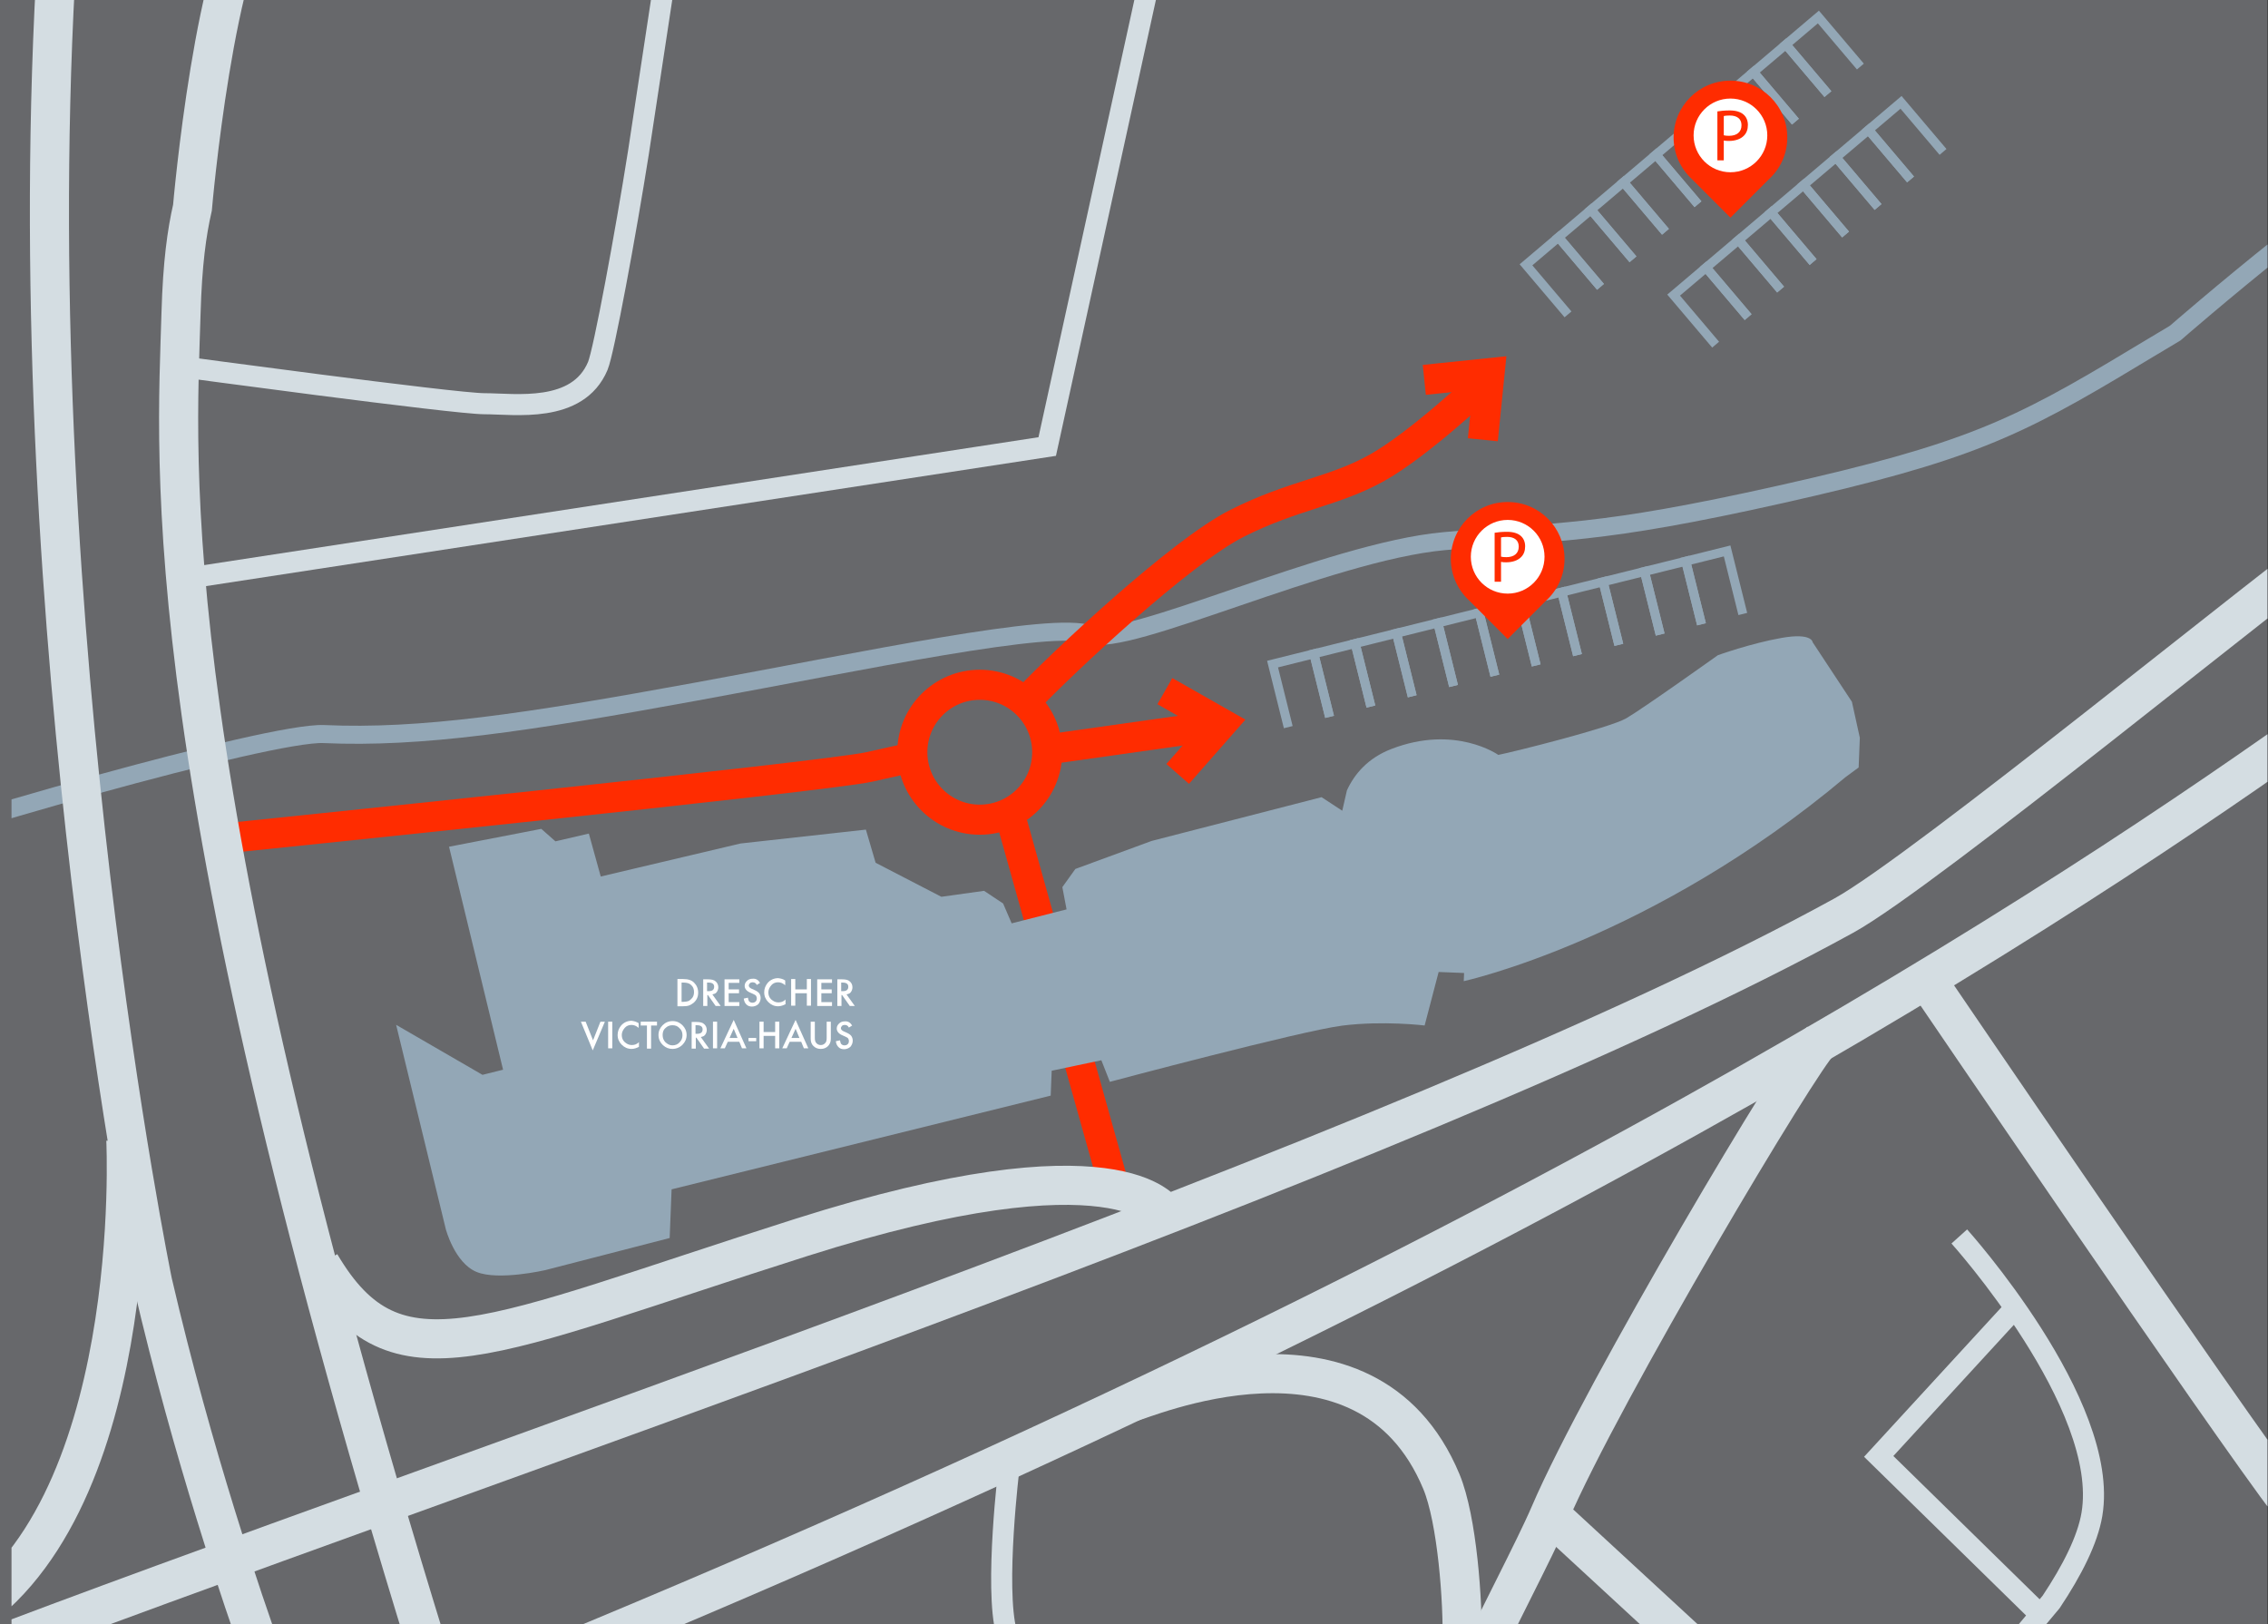 <?xml version="1.0" encoding="UTF-8" standalone="no"?> <svg xmlns="http://www.w3.org/2000/svg" xmlns:xlink="http://www.w3.org/1999/xlink" xmlns:serif="http://www.serif.com/" width="100%" height="100%" viewBox="0 0 1508 1080" version="1.1" xml:space="preserve" style="fill-rule:evenodd;clip-rule:evenodd;stroke-miterlimit:10;"><rect x="0" y="0" width="1508" height="1080" fill="#333333" stroke="none"/> <rect x="0" y="0" width="1507.65" height="1080" style="fill:rgb(103,104,107);"></rect> <g id="Ebene-8" serif:id="Ebene 8"> <g> <clipPath id="_clip1"> <rect x="7.654" y="0" width="1500" height="1080" clip-rule="nonzero"></rect> </clipPath> <g clip-path="url(#_clip1)"> <g transform="matrix(1,0,0,1,1625.34,579.192)"> <path d="M0,-490.848C-50.301,-469.805 -179.014,-357.752 -179.014,-357.752C-188.656,-352.022 -197.882,-346.497 -206.475,-341.312C-285.081,-293.887 -317.995,-278.22 -441.09,-250.59C-564.184,-222.961 -588.56,-226.414 -665.341,-219.381C-742.123,-212.348 -876.186,-148.131 -900.66,-157.341C-925.134,-166.55 -1049.25,-140.072 -1162.59,-119.35C-1275.94,-98.628 -1345.41,-88.267 -1410.08,-91.145C-1445.92,-92.74 -1667.34,-29.589 -1747.23,0" style="fill:none;fill-rule:nonzero;stroke:rgb(147,167,182);stroke-width:12px;"></path> </g> <g transform="matrix(0.99,-0.14,-0.14,-0.99,697.938,506.001)"> <path d="M-0.55,7.84L111.749,7.84" style="fill:none;fill-rule:nonzero;stroke:rgb(255,44,0);stroke-width:20px;"></path> </g> <g transform="matrix(1,0,0,1,153.284,503.474)"> <path d="M0,53.526C0,53.526 395.88,12.9 424.603,6.45L453.325,0" style="fill:none;fill-rule:nonzero;stroke:rgb(255,44,0);stroke-width:20px;"></path> </g> <g transform="matrix(1,0,0,1,987.942,463.302)"> <path d="M0,-209.836C0,-209.836 -43.315,-168.658 -72.065,-152.464C-100.816,-136.271 -127.479,-134.466 -165.404,-115.386C-203.329,-96.305 -282.316,-21.699 -303.041,0" style="fill:none;fill-rule:nonzero;stroke:rgb(255,44,0);stroke-width:20px;"></path> </g> <g transform="matrix(-0.27,-0.963,-0.963,0.27,815.711,597.404)"> <path d="M-163.29,123.814L93.88,123.814" style="fill:none;fill-rule:nonzero;stroke:rgb(255,44,0);stroke-width:20px;"></path> </g> <g transform="matrix(-1,0,0,1,651.454,544.973)"> <ellipse cx="0" cy="-44.844" rx="44.845" ry="44.844" style="fill:none;stroke:rgb(255,44,0);stroke-width:20px;"></ellipse> </g> <g transform="matrix(1,0,0,1,956.966,278.962)"> <path d="M0,-27.438L33.461,-30.909L29.982,3.471" style="fill:none;fill-rule:nonzero;stroke:rgb(255,44,0);stroke-width:20px;stroke-linecap:square;"></path> </g> <g transform="matrix(1,0,0,1,783.216,507.024)"> <path d="M0,-42.578L29.247,-25.954L6.432,0" style="fill:none;fill-rule:nonzero;stroke:rgb(255,44,0);stroke-width:20px;stroke-linecap:square;"></path> </g> <g transform="matrix(1,0,0,1,116.854,-58.452)"> <path d="M0,444.134L579.445,355.332L657.348,0" style="fill:none;fill-rule:nonzero;stroke:rgb(212,221,226);stroke-width:14px;"></path> </g> <g transform="matrix(0,1,1,0,133.475,-77.124)"> <path d="M320.426,-16.622C320.426,-16.622 345.541,168.559 345.541,188.651C345.541,208.743 352.239,250.602 320.426,263.998C310.921,267.999 232.39,282.527 178.454,291.035L-15.192,320.426" style="fill:none;fill-rule:nonzero;stroke:rgb(212,221,226);stroke-width:14px;"></path> </g> <g transform="matrix(0.016,-1,-1,-0.016,721.62,1027.85)"> <path d="M-58.657,51.431C-28.658,60.122 52.416,51.431 52.416,51.431" style="fill:none;fill-rule:nonzero;stroke:rgb(212,221,226);stroke-width:14px;"></path> </g> <g transform="matrix(1,0,0,1,1302.74,1126.1)"> <path d="M0,-304.027C0,-304.027 100.461,-192.403 88.183,-119.29C85.335,-102.333 75.106,-82.112 61.073,-61.053L9.942,0" style="fill:none;fill-rule:nonzero;stroke:rgb(212,221,226);stroke-width:14px;"></path> </g> <g transform="matrix(1,0,0,1,1339.82,1074.33)"> <path d="M0,-204.727L-90.658,-106.033L7.963,-9.442L17.604,0" style="fill:none;fill-rule:nonzero;stroke:rgb(212,221,226);stroke-width:14px;"></path> </g> <g transform="matrix(1,0,0,1,1562.71,1103.41)"> <path d="M0,-750.575C-49.89,-715.743 -283.083,-524.169 -336.822,-494.63C-630.903,-332.983 -1266.09,-123.986 -1588.93,0" style="fill:none;fill-rule:nonzero;stroke:rgb(212,221,226);stroke-width:26px;"></path> </g> <g transform="matrix(-0.882,0.47,0.47,0.882,585.131,1347.75)"> <path d="M-1278.21,-319.483C-1084.99,-293.314 -659.653,-246.425 79.853,-319.482" style="fill:none;fill-rule:nonzero;stroke:rgb(212,221,226);stroke-width:26px;"></path> </g> <g transform="matrix(1,0,0,1,175.476,-13.082)"> <path d="M0,1116.49C-13.678,1078.13 -47.065,981.483 -73.996,865.557C-73.996,865.557 -162.247,435.945 -138.575,0" style="fill:none;fill-rule:nonzero;stroke:rgb(212,221,226);stroke-width:26px;"></path> </g> <g transform="matrix(1,0,0,1,293.339,-68.808)"> <path d="M0,1193.92C-192.358,579.159 -175.869,377.38 -172.971,276.948C-172.011,243.669 -169.163,223.544 -165.371,206.875C-165.371,206.875 -150.411,34.028 -117.863,0" style="fill:none;fill-rule:nonzero;stroke:rgb(212,221,226);stroke-width:26px;"></path> </g> <g transform="matrix(1,0,0,1,774.202,874.255)"> <path d="M0,-67.653C0,-67.653 -30.138,-118.602 -241.107,-51.628C-452.075,15.346 -511.153,50.949 -561.146,-33.827" style="fill:none;fill-rule:nonzero;stroke:rgb(212,221,226);stroke-width:26px;"></path> </g> <g transform="matrix(1,0,0,1,751.898,1025.09)"> <path d="M0,-92.81C5.023,-92.81 156.252,-160.607 206.483,-40.054C216.979,-14.862 220.986,40.088 220.232,67.797" style="fill:none;fill-rule:nonzero;stroke:rgb(212,221,226);stroke-width:26px;"></path> </g> <g transform="matrix(1,0,0,1,1209.81,1098.81)"> <path d="M0,-406.012C-10.838,-397.475 -144.268,-174.045 -179.43,-92.002C-189.36,-68.831 -217.316,-15.835 -224.086,0" style="fill:none;fill-rule:nonzero;stroke:rgb(212,221,226);stroke-width:26px;"></path> </g> <g transform="matrix(0.735,0.678,0.678,-0.735,1077.03,984.139)"> <path d="M-18.892,-48.302L123.496,-48.302" style="fill:none;fill-rule:nonzero;stroke:rgb(212,221,226);stroke-width:26px;"></path> </g> <g transform="matrix(0.57,0.822,0.822,-0.57,1476.73,626.407)"> <path d="M-91.655,-175.032C-91.655,-175.032 261.687,-178.321 334.254,-175.032" style="fill:none;fill-rule:nonzero;stroke:rgb(212,221,226);stroke-width:26px;"></path> </g> <g transform="matrix(1,0,0,1,298.569,709.222)"> <path d="M0,-146.27L35.923,1.978L22.234,5.389L-35.18,-27.861L-2.155,107.99C-2.155,107.99 3.738,130.308 18.18,136.385C32.622,142.461 63.972,135.231 63.972,135.231L146.696,113.88L147.977,81.519L400.047,19.21L400.702,2.663L433.731,-4.304L439.374,10.037C439.374,10.037 566.649,-23.892 593.892,-27.332C621.134,-30.772 648.673,-27.423 648.673,-27.423L657.986,-62.993L674.901,-62.323L674.686,-56.888C674.686,-56.888 799.437,-84.14 928.529,-192.54L937.254,-198.971L938.035,-218.705L932.77,-242.632L906.666,-282.225C906.666,-282.225 906.359,-288.731 885.885,-285.085C865.411,-281.439 843.642,-273.609 843.642,-273.609C843.642,-273.609 793.666,-237.971 782.685,-231.629C771.705,-225.287 707.386,-209.197 697.646,-207.323C697.646,-207.323 669.02,-227.656 626.583,-211.265C610.944,-205.224 602.028,-194.666 597.005,-183.74L593.899,-170.205L580.138,-179.22L467.173,-150.125L416.434,-131.485L407.791,-119.403L410.594,-104.61L374.085,-95.325L368.396,-108.538L355.74,-116.945L327.348,-112.986L283.63,-135.611L277.161,-157.644L193.783,-148.416L100.865,-126.466L92.96,-155.015L70.732,-149.855L61.346,-158.139L0,-146.27Z" style="fill:rgb(147,167,182);fill-rule:nonzero;"></path> </g> <g transform="matrix(-0.333,0.943,0.943,0.333,167.884,1020.56)"> <path d="M-219.708,-166.893C-219.708,-166.893 12.347,-71.798 122.081,-166.893" style="fill:none;fill-rule:nonzero;stroke:rgb(212,221,226);stroke-width:26px;"></path> </g> <g transform="matrix(1,0,0,1,856.565,434.687)"> <path d="M0,48.755L-10.434,6.839L17.042,0L27.476,41.916" style="fill:none;fill-rule:nonzero;stroke:rgb(147,167,182);stroke-width:6px;"></path> </g> <g transform="matrix(1,0,0,1,884.041,427.847)"> <path d="M0,48.755L-10.434,6.839L17.042,0L27.476,41.916" style="fill:none;fill-rule:nonzero;stroke:rgb(147,167,182);stroke-width:6px;"></path> </g> <g transform="matrix(1,0,0,1,911.517,421.008)"> <path d="M0,48.755L-10.434,6.839L17.042,0L27.476,41.916" style="fill:none;fill-rule:nonzero;stroke:rgb(147,167,182);stroke-width:6px;"></path> </g> <g transform="matrix(1,0,0,1,938.992,414.169)"> <path d="M0,48.755L-10.434,6.839L17.042,0L27.476,41.916" style="fill:none;fill-rule:nonzero;stroke:rgb(147,167,182);stroke-width:6px;"></path> </g> <g transform="matrix(1,0,0,1,966.468,407.33)"> <path d="M0,48.755L-10.434,6.839L17.042,0L27.476,41.916" style="fill:none;fill-rule:nonzero;stroke:rgb(147,167,182);stroke-width:6px;"></path> </g> <g transform="matrix(1,0,0,1,993.943,400.49)"> <path d="M0,48.755L-10.434,6.839L17.042,0L27.476,41.916" style="fill:none;fill-rule:nonzero;stroke:rgb(147,167,182);stroke-width:6px;"></path> </g> <g transform="matrix(1,0,0,1,1021.42,393.651)"> <path d="M0,48.755L-10.434,6.839L17.042,0L27.476,41.916" style="fill:none;fill-rule:nonzero;stroke:rgb(147,167,182);stroke-width:6px;"></path> </g> <g transform="matrix(1,0,0,1,1048.89,386.812)"> <path d="M0,48.755L-10.434,6.839L17.042,0L27.476,41.916" style="fill:none;fill-rule:nonzero;stroke:rgb(147,167,182);stroke-width:6px;"></path> </g> <g transform="matrix(1,0,0,1,1076.37,379.973)"> <path d="M0,48.755L-10.434,6.839L17.042,0L27.476,41.916" style="fill:none;fill-rule:nonzero;stroke:rgb(147,167,182);stroke-width:6px;"></path> </g> <g transform="matrix(1,0,0,1,1103.85,373.133)"> <path d="M0,48.755L-10.434,6.839L17.042,0L27.476,41.916" style="fill:none;fill-rule:nonzero;stroke:rgb(147,167,182);stroke-width:6px;"></path> </g> <g transform="matrix(1,0,0,1,1131.32,366.294)"> <path d="M0,48.755L-10.434,6.839L17.042,0L27.476,41.916" style="fill:none;fill-rule:nonzero;stroke:rgb(147,167,182);stroke-width:6px;"></path> </g> <g transform="matrix(1,0,0,1,1064.18,139.447)"> <path d="M0,51.258L-27.928,18.306L-6.328,0L21.6,32.951" style="fill:none;fill-rule:nonzero;stroke:rgb(147,167,182);stroke-width:6px;"></path> </g> <g transform="matrix(1,0,0,1,1042.57,157.752)"> <path d="M0,51.258L-27.928,18.306L-6.328,0L21.6,32.951" style="fill:none;fill-rule:nonzero;stroke:rgb(147,167,182);stroke-width:6px;"></path> </g> <g transform="matrix(1,0,0,1,1085.78,121.14)"> <path d="M0,51.258L-27.928,18.306L-6.328,0L21.6,32.951" style="fill:none;fill-rule:nonzero;stroke:rgb(147,167,182);stroke-width:6px;"></path> </g> <g transform="matrix(1,0,0,1,1107.38,102.833)"> <path d="M0,51.258L-27.928,18.306L-6.328,0L21.6,32.951" style="fill:none;fill-rule:nonzero;stroke:rgb(147,167,182);stroke-width:6px;"></path> </g> <g transform="matrix(1,0,0,1,1128.98,84.527)"> <path d="M0,51.258L-27.928,18.306L-6.328,0L21.6,32.951" style="fill:none;fill-rule:nonzero;stroke:rgb(147,167,182);stroke-width:6px;"></path> </g> <g transform="matrix(1,0,0,1,1150.58,66.22)"> <path d="M0,51.258L-27.928,18.306L-6.328,0L21.6,32.951" style="fill:none;fill-rule:nonzero;stroke:rgb(147,167,182);stroke-width:6px;"></path> </g> <g transform="matrix(1,0,0,1,1172.18,47.914)"> <path d="M0,51.258L-27.928,18.306L-6.328,0L21.6,32.951" style="fill:none;fill-rule:nonzero;stroke:rgb(147,167,182);stroke-width:6px;"></path> </g> <g transform="matrix(1,0,0,1,1193.78,29.607)"> <path d="M0,51.258L-27.928,18.306L-6.328,0L21.6,32.951" style="fill:none;fill-rule:nonzero;stroke:rgb(147,167,182);stroke-width:6px;"></path> </g> <g transform="matrix(1,0,0,1,1215.38,11.3)"> <path d="M0,51.258L-27.928,18.306L-6.328,0L21.6,32.951" style="fill:none;fill-rule:nonzero;stroke:rgb(147,167,182);stroke-width:6px;"></path> </g> <g transform="matrix(1,0,0,1,1140.73,177.891)"> <path d="M0,51.258L-27.928,18.306L-6.328,0L21.6,32.951" style="fill:none;fill-rule:nonzero;stroke:rgb(147,167,182);stroke-width:6px;"></path> </g> <g transform="matrix(1,0,0,1,1162.33,159.584)"> <path d="M0,51.258L-27.928,18.306L-6.328,0L21.6,32.951" style="fill:none;fill-rule:nonzero;stroke:rgb(147,167,182);stroke-width:6px;"></path> </g> <g transform="matrix(1,0,0,1,1183.93,141.278)"> <path d="M0,51.258L-27.928,18.306L-6.328,0L21.6,32.951" style="fill:none;fill-rule:nonzero;stroke:rgb(147,167,182);stroke-width:6px;"></path> </g> <g transform="matrix(1,0,0,1,1205.53,122.971)"> <path d="M0,51.258L-27.928,18.306L-6.328,0L21.6,32.951" style="fill:none;fill-rule:nonzero;stroke:rgb(147,167,182);stroke-width:6px;"></path> </g> <g transform="matrix(1,0,0,1,1227.13,104.664)"> <path d="M0,51.258L-27.928,18.306L-6.328,0L21.6,32.951" style="fill:none;fill-rule:nonzero;stroke:rgb(147,167,182);stroke-width:6px;"></path> </g> <g transform="matrix(1,0,0,1,1248.73,86.358)"> <path d="M0,51.258L-27.928,18.306L-6.328,0L21.6,32.951" style="fill:none;fill-rule:nonzero;stroke:rgb(147,167,182);stroke-width:6px;"></path> </g> <g transform="matrix(1,0,0,1,1270.33,68.051)"> <path d="M0,51.258L-27.928,18.306L-6.328,0L21.6,32.951" style="fill:none;fill-rule:nonzero;stroke:rgb(147,167,182);stroke-width:6px;"></path> </g> <g transform="matrix(1,0,0,1,1040.26,387.068)"> <path d="M0,-15.5C0,-36.4 -16.9,-53.3 -37.8,-53.3C-58.7,-53.3 -75.6,-36.4 -75.6,-15.5C-75.6,-4.6 -70.9,5.2 -63.5,12.1L-37.8,37.8L-12.1,12.1C-4.7,5.3 0,-4.5 0,-15.5Z" style="fill:rgb(255,44,0);fill-rule:nonzero;"></path> </g> <g transform="matrix(-1,0,0,1,1002.46,394.668)"> <path d="M0,-49C-13.531,-49 -24.5,-38.031 -24.5,-24.5C-24.5,-10.969 -13.531,0 0,0C13.531,0 24.5,-10.969 24.5,-24.5C24.5,-38.031 13.531,-49 0,-49" style="fill:white;fill-rule:nonzero;"></path> </g> <g transform="matrix(1,0,0,1,998.041,370.241)"> <path d="M0,-0.147C0.927,0.098 2.101,0.195 3.518,0.195C8.651,0.195 11.779,-2.298 11.779,-6.842C11.779,-11.191 8.699,-13.292 4.007,-13.292C2.149,-13.292 0.732,-13.145 0,-12.95L0,-0.147ZM-4.254,-16.03C-2.2,-16.372 0.49,-16.665 3.908,-16.665C8.114,-16.665 11.19,-15.688 13.148,-13.927C14.954,-12.363 16.029,-9.97 16.029,-7.037C16.029,-4.057 15.149,-1.711 13.486,0C11.242,2.394 7.573,3.615 3.422,3.615C2.149,3.615 0.975,3.568 0,3.323L0,16.518L-4.254,16.518L-4.254,-16.03Z" style="fill:rgb(255,44,0);fill-rule:nonzero;"></path> </g> <g transform="matrix(1,0,0,1,1188.38,106.922)"> <path d="M0,-15.5C0,-36.4 -16.9,-53.3 -37.8,-53.3C-58.7,-53.3 -75.6,-36.4 -75.6,-15.5C-75.6,-4.6 -70.9,5.2 -63.5,12.1L-37.8,37.8L-12.1,12.1C-4.7,5.3 0,-4.5 0,-15.5Z" style="fill:rgb(255,44,0);fill-rule:nonzero;"></path> </g> <g transform="matrix(-1,0,0,1,1150.58,114.522)"> <path d="M0,-49C-13.531,-49 -24.5,-38.031 -24.5,-24.5C-24.5,-10.969 -13.531,0 0,0C13.531,0 24.5,-10.969 24.5,-24.5C24.5,-38.031 13.531,-49 0,-49" style="fill:white;fill-rule:nonzero;"></path> </g> <g transform="matrix(1,0,0,1,1146.15,90.095)"> <path d="M0,-0.147C0.927,0.098 2.101,0.195 3.518,0.195C8.651,0.195 11.779,-2.298 11.779,-6.842C11.779,-11.191 8.699,-13.292 4.007,-13.292C2.149,-13.292 0.732,-13.145 0,-12.95L0,-0.147ZM-4.254,-16.03C-2.2,-16.372 0.49,-16.665 3.908,-16.665C8.114,-16.665 11.19,-15.688 13.148,-13.927C14.954,-12.363 16.029,-9.97 16.029,-7.037C16.029,-4.057 15.149,-1.711 13.486,0C11.242,2.394 7.573,3.615 3.422,3.615C2.149,3.615 0.975,3.568 0,3.323L0,16.518L-4.254,16.518L-4.254,-16.03Z" style="fill:rgb(255,44,0);fill-rule:nonzero;"></path> </g> <g transform="matrix(1,0,0,1,453.186,653.865)"> <path d="M0,12.208L1.181,12.208C2.363,12.208 3.347,12.011 4.135,11.814C4.922,11.617 5.71,11.027 6.301,10.436C7.679,9.255 8.269,7.679 8.269,5.711C8.269,3.742 7.679,2.167 6.301,0.985C5.119,-0.196 3.347,-0.59 1.181,-0.59L0,-0.59L0,12.208ZM-2.756,15.161L-2.756,-2.953L0.984,-2.953C2.756,-2.953 4.135,-2.756 5.316,-2.362C6.497,-1.968 7.482,-1.377 8.269,-0.59C10.041,1.182 11.026,3.348 11.026,6.104C11.026,8.861 10.041,11.027 8.073,12.799C7.088,13.586 6.104,14.177 5.119,14.571C4.135,14.964 2.756,15.161 0.984,15.161L-2.756,15.161Z" style="fill:white;fill-rule:nonzero;"></path> </g> <g transform="matrix(1,0,0,1,470.315,660.953)"> <path d="M-0.197,-1.968L0.788,-1.968C3.347,-1.968 4.528,-2.952 4.528,-4.921C4.528,-6.693 3.347,-7.678 0.788,-7.678L-0.197,-7.678L-0.197,-1.968ZM3.347,0.198L8.86,7.876L5.513,7.876L0.394,0.592L0,0.592L0,7.876L-2.756,7.876L-2.756,-9.844L0.394,-9.844C2.756,-9.844 4.529,-9.45 5.513,-8.465C6.694,-7.481 7.285,-6.103 7.285,-4.527C7.285,-3.346 6.891,-2.165 6.104,-1.18C5.316,-0.196 4.528,-0.196 3.347,0.198Z" style="fill:white;fill-rule:nonzero;"></path> </g> <g transform="matrix(1,0,0,1,491.776,666.467)"> <path d="M0,-12.995L-7.285,-12.995L-7.285,-8.663L-0.394,-8.663L-0.394,-6.104L-7.285,-6.104L-7.285,-0.197L-0.197,-0.197L-0.197,2.363L-10.041,2.363L-10.041,-15.358L-0.197,-15.358L-0.197,-12.995L0,-12.995Z" style="fill:white;fill-rule:nonzero;"></path> </g> <g transform="matrix(1,0,0,1,505.361,666.269)"> <path d="M0,-12.797L-2.166,-11.419C-2.56,-12.206 -2.953,-12.6 -3.347,-12.797C-3.741,-12.994 -4.135,-13.191 -4.922,-13.191C-5.71,-13.191 -6.301,-12.994 -6.694,-12.6C-7.088,-12.206 -7.482,-11.616 -7.482,-11.025C-7.482,-10.237 -6.891,-9.45 -5.513,-8.859L-3.741,-8.072C-2.363,-7.481 -1.181,-6.693 -0.591,-5.906C0,-5.118 0.394,-3.937 0.394,-2.756C0.394,-1.181 -0.197,0.198 -1.181,1.379C-2.363,2.364 -3.741,2.954 -5.316,2.954C-6.891,2.954 -8.073,2.56 -9.057,1.576C-10.041,0.591 -10.632,-0.59 -10.829,-2.362L-8.072,-2.953C-7.875,-1.968 -7.679,-1.181 -7.482,-0.787C-6.891,0.001 -6.103,0.395 -5.119,0.395C-4.331,0.395 -3.544,0.198 -2.953,-0.393C-2.363,-0.984 -2.166,-1.574 -2.166,-2.559C-2.166,-2.953 -2.166,-3.15 -2.363,-3.543C-2.559,-3.937 -2.559,-4.134 -2.756,-4.331C-2.953,-4.528 -3.15,-4.725 -3.544,-4.922L-4.725,-5.512L-6.497,-6.3C-8.86,-7.284 -10.238,-8.859 -10.238,-10.828C-10.238,-12.207 -9.647,-13.191 -8.663,-14.176C-7.679,-15.16 -6.3,-15.554 -4.922,-15.554C-2.756,-15.751 -1.181,-14.766 0,-12.797Z" style="fill:white;fill-rule:nonzero;"></path> </g> <g transform="matrix(1,0,0,1,522.097,667.451)"> <path d="M0,-15.554L0,-12.404C-1.575,-13.782 -3.15,-14.373 -4.725,-14.373C-6.497,-14.373 -8.073,-13.782 -9.254,-12.404C-10.435,-11.025 -11.223,-9.45 -11.223,-7.678C-11.223,-5.906 -10.632,-4.134 -9.254,-2.953C-7.876,-1.772 -6.497,-0.984 -4.528,-0.984C-3.544,-0.984 -2.756,-1.181 -2.166,-1.378L-0.984,-1.969C-0.591,-2.166 -0.197,-2.559 0.197,-2.953L0.197,0.197C-1.378,0.985 -2.953,1.575 -4.725,1.575C-7.285,1.575 -9.451,0.591 -11.223,-1.181C-12.994,-2.953 -13.979,-5.119 -13.979,-7.678C-13.979,-10.041 -13.191,-12.01 -11.813,-13.782C-10.041,-15.948 -7.482,-17.129 -4.725,-17.129C-2.953,-16.932 -1.378,-16.538 0,-15.554Z" style="fill:white;fill-rule:nonzero;"></path> </g> <g transform="matrix(1,0,0,1,528.791,661.741)"> <path d="M0,-3.938L7.679,-3.938L7.679,-10.829L10.435,-10.829L10.435,6.891L7.679,6.891L7.679,-1.378L0,-1.378L0,6.891L-2.756,6.891L-2.756,-10.829L0,-10.829L0,-3.938Z" style="fill:white;fill-rule:nonzero;"></path> </g> <g transform="matrix(1,0,0,1,553.206,666.467)"> <path d="M0,-12.995L-7.088,-12.995L-7.088,-8.663L-0.197,-8.663L-0.197,-6.104L-7.088,-6.104L-7.088,-0.197L0,-0.197L0,2.363L-9.844,2.363L-9.844,-15.358L0,-15.358L0,-12.995Z" style="fill:white;fill-rule:nonzero;"></path> </g> <g transform="matrix(1,0,0,1,559.506,660.953)"> <path d="M-0.197,-1.968L0.788,-1.968C3.347,-1.968 4.528,-2.952 4.528,-4.921C4.528,-6.693 3.347,-7.678 0.788,-7.678L-0.197,-7.678L-0.197,-1.968ZM3.347,0.198L8.86,7.876L5.513,7.876L0.394,0.592L0,0.592L0,7.876L-2.757,7.876L-2.757,-9.844L0.394,-9.844C2.756,-9.844 4.528,-9.45 5.513,-8.465C6.694,-7.481 7.285,-6.103 7.285,-4.527C7.285,-3.346 6.891,-2.165 6.103,-1.18C5.316,-0.196 4.528,-0.196 3.347,0.198Z" style="fill:white;fill-rule:nonzero;"></path> </g> <g transform="matrix(1,0,0,1,389.393,698.362)"> <path d="M0,-19.098L4.922,-6.694L9.844,-19.098L12.798,-19.098L4.725,0L-3.15,-19.098L0,-19.098Z" style="fill:white;fill-rule:nonzero;"></path> </g> <g transform="matrix(-1,0,0,1,811.47,296.25)"> <rect x="404.357" y="383.015" width="2.756" height="17.72" style="fill:white;"></rect> </g> <g transform="matrix(1,0,0,1,424.637,695.803)"> <path d="M0,-15.554L0,-12.404C-1.575,-13.782 -3.15,-14.373 -4.725,-14.373C-6.497,-14.373 -8.073,-13.782 -9.254,-12.404C-10.435,-11.026 -11.223,-9.45 -11.223,-7.678C-11.223,-5.906 -10.632,-4.134 -9.254,-2.953C-7.876,-1.771 -6.497,-0.984 -4.528,-0.984C-3.544,-0.984 -2.756,-1.181 -2.166,-1.378L-0.984,-1.969C-0.591,-2.165 -0.197,-2.559 0.197,-2.953L0.197,0.197C-1.378,0.985 -2.953,1.575 -4.725,1.575C-7.285,1.575 -9.451,0.591 -11.223,-1.181C-12.995,-2.953 -13.979,-5.119 -13.979,-7.678C-13.979,-10.041 -13.191,-12.01 -11.813,-13.782C-10.041,-15.948 -7.482,-17.129 -4.725,-17.129C-3.15,-16.932 -1.575,-16.538 0,-15.554" style="fill:white;fill-rule:nonzero;"></path> </g> <g transform="matrix(1,0,0,1,432.906,694.621)"> <path d="M0,-12.797L0,2.56L-2.756,2.56L-2.756,-12.797L-6.891,-12.797L-6.891,-15.357L3.938,-15.357L3.938,-12.797L0,-12.797Z" style="fill:white;fill-rule:nonzero;"></path> </g> <g transform="matrix(1,0,0,1,440.585,688.125)"> <path d="M0,0C0,1.969 0.591,3.544 1.969,4.922C3.347,6.104 4.725,6.891 6.497,6.891C8.269,6.891 10.041,6.3 11.223,4.922C12.601,3.544 13.192,1.969 13.192,0.197C13.192,-1.772 12.601,-3.347 11.223,-4.529C10.041,-5.907 8.466,-6.498 6.497,-6.498C4.725,-6.498 3.15,-5.907 1.772,-4.529C0.591,-3.544 0,-1.969 0,0ZM-2.756,0C-2.756,-2.56 -1.772,-4.725 0,-6.497C1.772,-8.269 3.938,-9.254 6.694,-9.254C9.254,-9.254 11.42,-8.269 13.192,-6.497C14.964,-4.725 15.948,-2.559 15.948,0C15.948,2.559 14.964,4.725 13.192,6.497C11.42,8.269 9.057,9.254 6.497,9.254C4.135,9.254 2.166,8.466 0.394,6.891C-1.575,5.119 -2.756,2.756 -2.756,0" style="fill:white;fill-rule:nonzero;"></path> </g> <g transform="matrix(1,0,0,1,462.636,689.307)"> <path d="M-0.197,-1.97L0.788,-1.97C3.347,-1.97 4.528,-2.954 4.528,-4.923C4.528,-6.695 3.347,-7.68 0.788,-7.68L-0.197,-7.68L-0.197,-1.97ZM3.347,0.196L8.86,7.875L5.513,7.875L0.394,0.59L0,0.59L0,7.875L-2.756,7.875L-2.756,-9.845L0.394,-9.845C2.756,-9.845 4.529,-9.452 5.513,-8.467C6.694,-7.483 7.285,-6.105 7.285,-4.529C7.285,-3.348 6.891,-2.167 6.104,-1.182C5.316,-0.198 4.528,-0.198 3.347,0.196Z" style="fill:white;fill-rule:nonzero;"></path> </g> <g transform="matrix(-1,0,0,1,950.868,296.25)"> <rect x="474.056" y="383.015" width="2.756" height="17.72" style="fill:white;"></rect> </g> <g transform="matrix(1,0,0,1,490.398,684.974)"> <path d="M0,5.119L-2.56,-0.985L-5.316,5.119L0,5.119ZM1.182,7.679L-6.497,7.679L-8.466,12.01L-11.42,12.01L-2.559,-6.891L5.907,12.01L2.953,12.01L1.182,7.679Z" style="fill:white;fill-rule:nonzero;"></path> </g> <g transform="matrix(1,0,0,1,0,302.354)"> <rect x="497.683" y="387.74" width="5.119" height="2.166" style="fill:white;"></rect> </g> <g transform="matrix(1,0,0,1,507.724,690.094)"> <path d="M0,-3.938L7.679,-3.938L7.679,-10.829L10.435,-10.829L10.435,6.891L7.679,6.891L7.679,-1.378L0,-1.378L0,6.891L-2.756,6.891L-2.756,-10.829L0,-10.829L0,-3.938Z" style="fill:white;fill-rule:nonzero;"></path> </g> <g transform="matrix(1,0,0,1,531.548,684.974)"> <path d="M0,5.119L-2.56,-0.985L-5.316,5.119L0,5.119ZM1.182,7.679L-6.497,7.679L-8.466,12.01L-11.42,12.01L-2.559,-6.891L5.907,12.01L2.953,12.01L1.182,7.679Z" style="fill:white;fill-rule:nonzero;"></path> </g> <g transform="matrix(1,0,0,1,541.786,697.379)"> <path d="M0,-18.114L0,-7.482C0,-5.907 0.197,-4.922 0.788,-4.135C1.575,-3.15 2.56,-2.56 3.938,-2.56C5.316,-2.56 6.301,-3.15 7.088,-4.135C7.679,-4.725 7.876,-5.907 7.876,-7.482L7.876,-18.114L10.632,-18.114L10.632,-6.694C10.632,-4.726 10.042,-3.347 8.86,-1.969C7.482,-0.591 5.907,0 3.938,0C1.969,0 0.394,-0.591 -0.984,-1.969C-2.166,-3.15 -2.756,-4.725 -2.756,-6.694L-2.756,-18.114L0,-18.114Z" style="fill:white;fill-rule:nonzero;"></path> </g> <g transform="matrix(1,0,0,1,566.594,694.621)"> <path d="M0,-12.797L-2.166,-11.419C-2.56,-12.206 -2.953,-12.6 -3.347,-12.797C-3.741,-12.994 -4.135,-13.191 -4.922,-13.191C-5.71,-13.191 -6.301,-12.994 -6.694,-12.6C-7.088,-12.206 -7.482,-11.616 -7.482,-11.025C-7.482,-10.237 -6.891,-9.45 -5.513,-8.859L-3.741,-8.072C-2.363,-7.481 -1.181,-6.693 -0.591,-5.906C0,-5.118 0.394,-3.937 0.394,-2.756C0.394,-1.181 -0.197,0.198 -1.181,1.379C-2.363,2.363 -3.741,2.954 -5.316,2.954C-6.891,2.954 -8.073,2.56 -9.057,1.576C-10.041,0.591 -10.632,-0.59 -10.829,-2.362L-8.072,-2.953C-7.875,-1.968 -7.679,-1.181 -7.482,-0.787C-6.891,-0 -6.103,0.394 -5.119,0.394C-4.331,0.394 -3.544,0.197 -2.953,-0.393C-2.363,-0.984 -2.166,-1.575 -2.166,-2.559C-2.166,-2.953 -2.166,-3.15 -2.363,-3.544C-2.559,-3.938 -2.559,-4.134 -2.756,-4.331C-2.953,-4.528 -3.15,-4.725 -3.544,-4.922L-4.725,-5.513L-6.497,-6.3C-8.86,-7.285 -10.238,-8.86 -10.238,-10.829C-10.238,-12.207 -9.647,-13.191 -8.663,-14.176C-7.679,-15.16 -6.3,-15.554 -4.922,-15.554C-2.756,-15.751 -1.181,-14.766 0,-12.797Z" style="fill:white;fill-rule:nonzero;"></path> </g> </g> </g> </g> </svg> 
